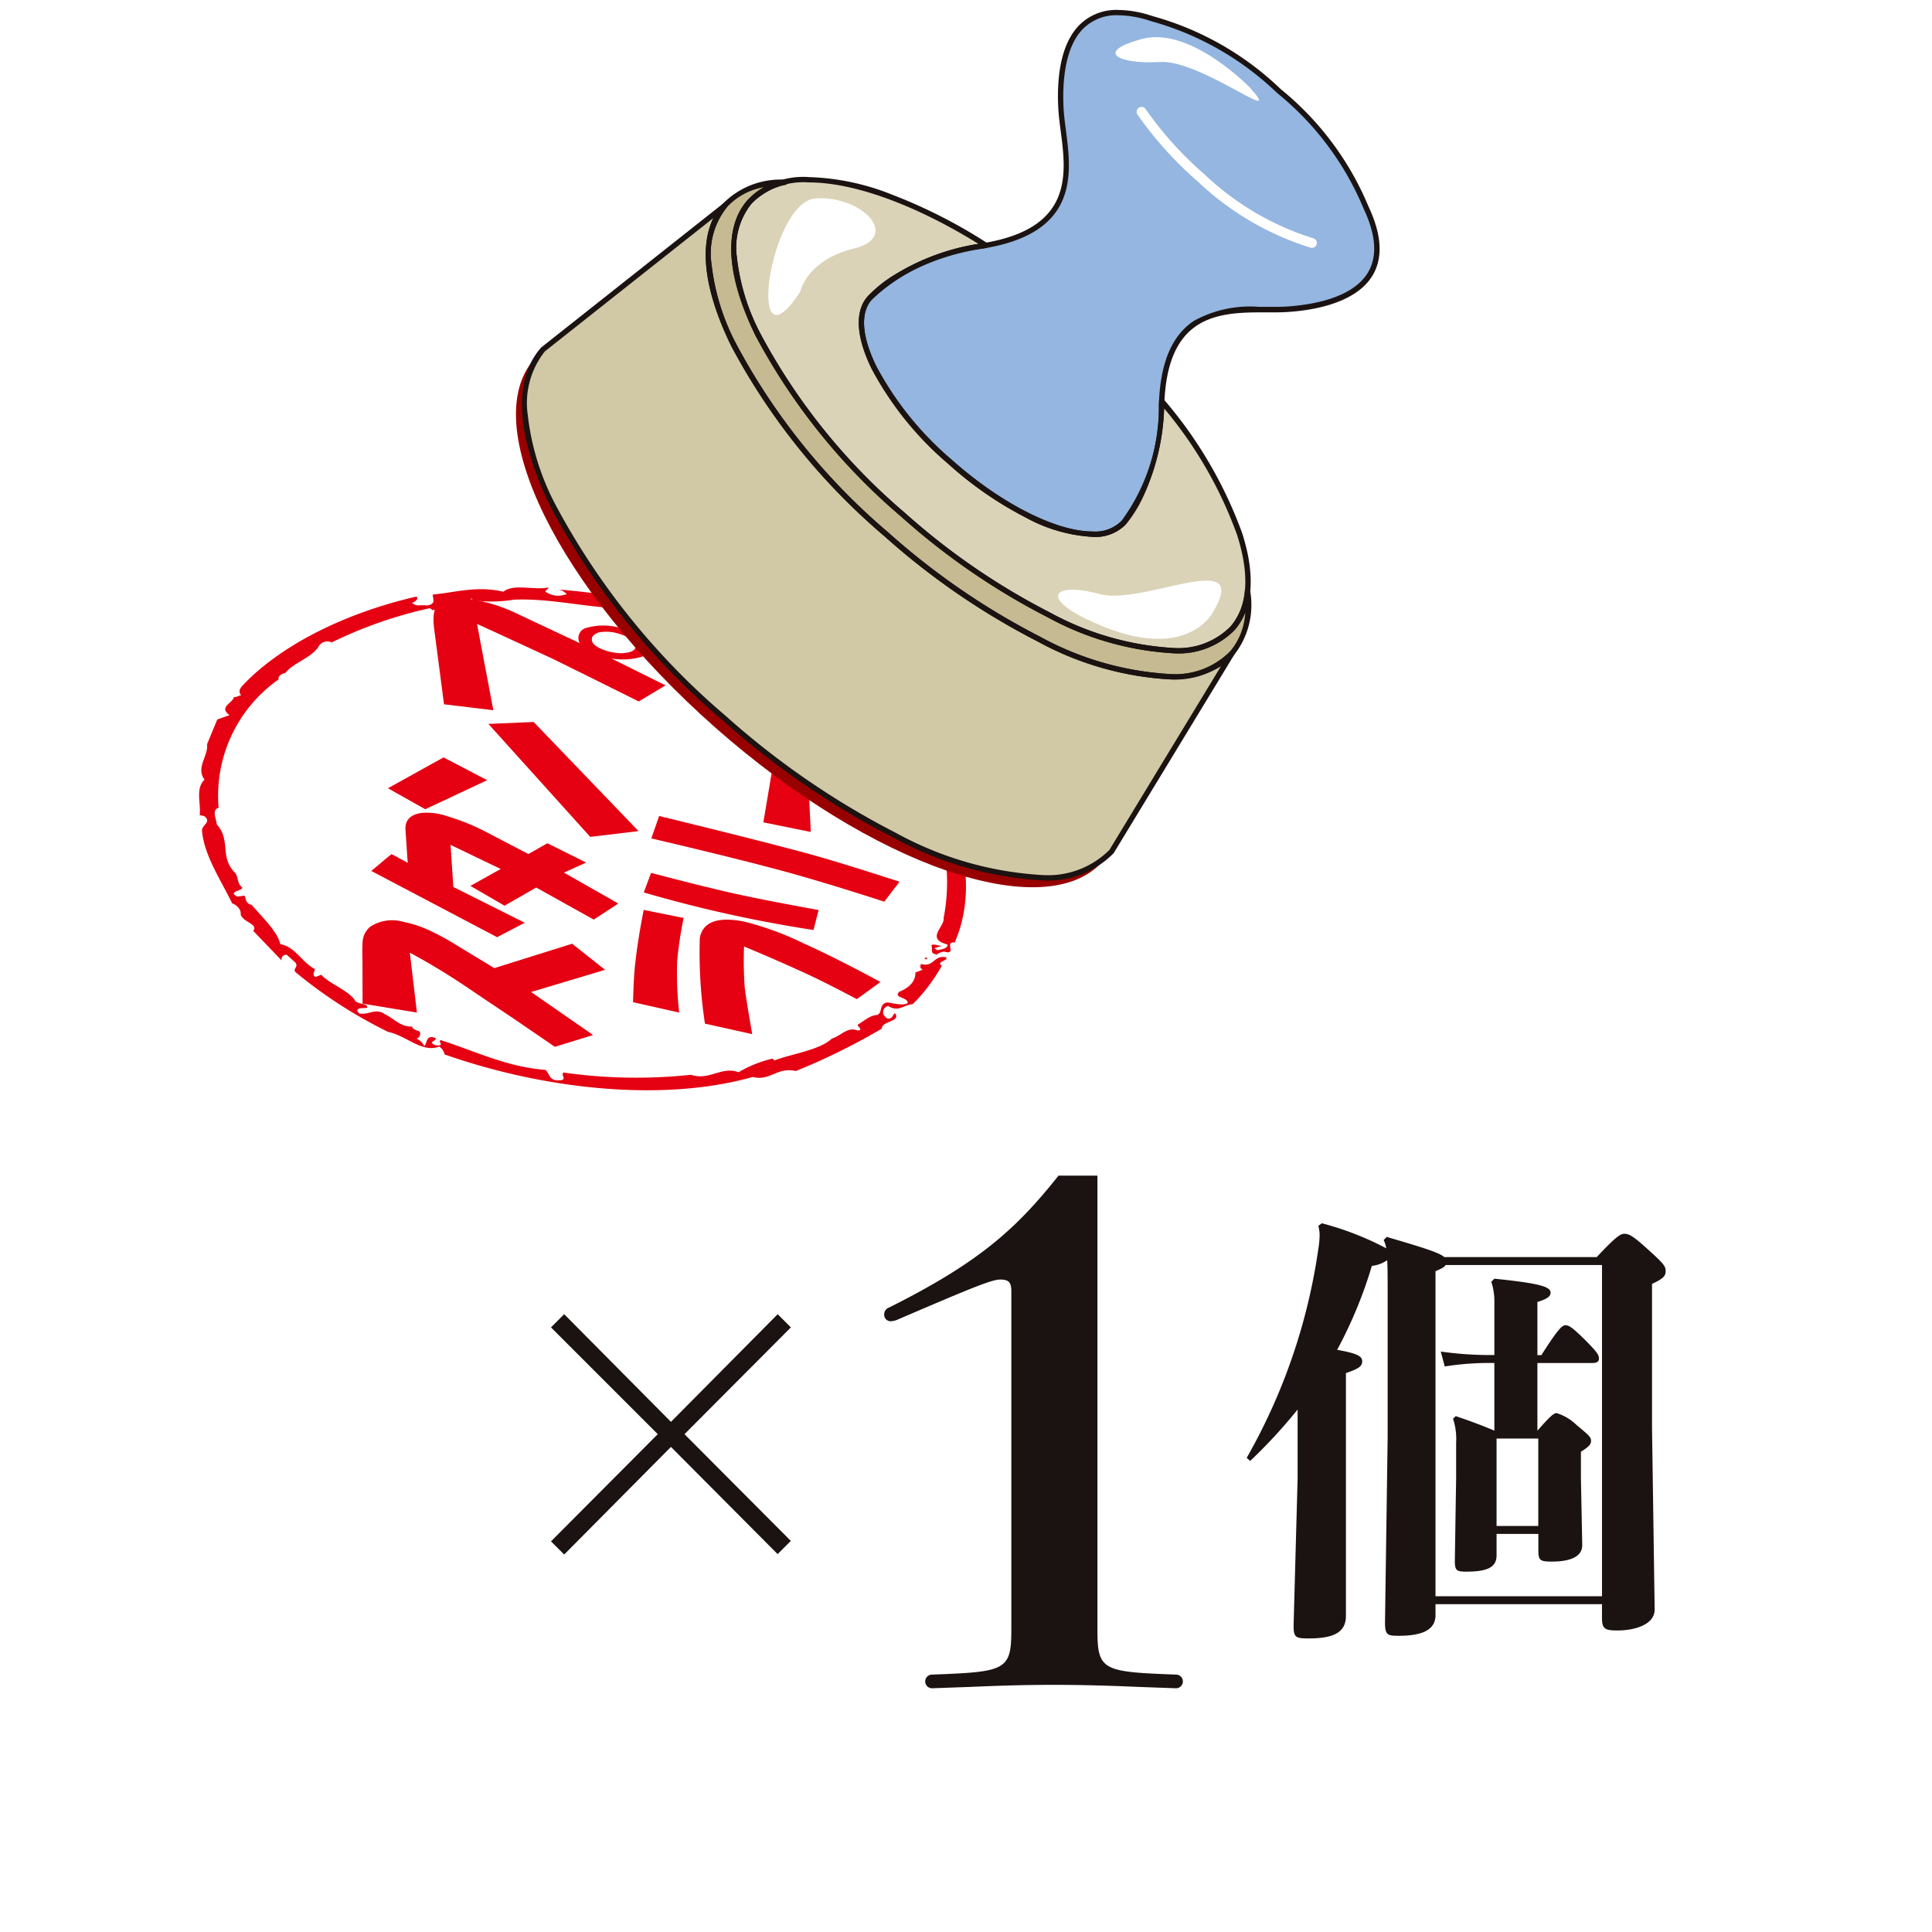 <svg xmlns="http://www.w3.org/2000/svg" xmlns:xlink="http://www.w3.org/1999/xlink" width="125.819" height="125.819" viewBox="0 0 125.819 125.819"><defs><filter id="a" x="0" y="0" width="125.819" height="125.819" filterUnits="userSpaceOnUse"><feOffset input="SourceAlpha"/><feGaussianBlur stdDeviation="3" result="b"/><feFlood flood-color="#ed8f5d"/><feComposite operator="in" in2="b"/><feComposite in="SourceGraphic"/></filter></defs><g transform="translate(9 0.821)"><g transform="matrix(1, 0, 0, 1, -9, -0.82)" filter="url(#a)"><rect width="107.819" height="107.819" transform="translate(9 9)" fill="#fff"/></g><g transform="translate(26.879 75.742)"><path d="M98.782,170.844l6.924,6.951-.859.859L97.9,171.673l-6.953,7.008-.859-.857,6.953-6.981-6.953-6.953.859-.859,6.953,7.01,6.951-7.01.859.859Z" transform="translate(-90.084 -154.008)" fill="#1b1311"/><path d="M115.8,158.113v29.554c0,2.671.31,2.761,5.119,2.939a.445.445,0,1,1,0,.89l-2.493-.09c-2-.088-3.739-.132-5.518-.132-1.736,0-3.339.044-5.342.132l-2.537.09a.445.445,0,0,1,0-.89c4.808-.178,5.164-.268,5.164-2.939v-22.03c0-.58-.178-.758-.712-.758s-1.558.4-6.632,2.581a1.34,1.34,0,0,1-.49.134.422.422,0,0,1-.446-.446.461.461,0,0,1,.312-.444c5.876-2.939,8.28-5.119,11.039-8.591Z" transform="translate(-80.21 -158.113)" fill="#1b1311"/><path d="M137.924,184.61H127.08v.715c0,1.029-1,1.343-2.4,1.343-.745,0-.888-.057-.888-.886l.172-12.046v-9.155c0-1.143,0-1.858-.029-2.374a2.167,2.167,0,0,1-1,.372,28.764,28.764,0,0,1-2.26,5.465c1.26.227,1.631.4,1.631.743,0,.316-.2.486-1.059.772v15.822c0,1.145-.945,1.458-2.431,1.458-.888,0-1-.057-.972-1.031l.257-9.382v-4.493a34.2,34.2,0,0,1-3.089,3.348l-.229-.2a38.437,38.437,0,0,0,4.664-13.591,6.093,6.093,0,0,0,.086-.886,2.1,2.1,0,0,0-.086-.629l.229-.172a19.518,19.518,0,0,1,4.2,1.631,2.364,2.364,0,0,0-.172-.543l.2-.2c2.433.714,3.434,1.029,3.748,1.315h9.927c1.26-1.345,1.547-1.517,1.8-1.517s.486.059,1.488.974c1.115,1,1.2,1.145,1.2,1.458s-.143.486-.886.829v9.355l.171,11.817c.029,1.029-1.315,1.4-2.431,1.4-.831,0-1-.116-1-.859Zm0-.516V162.523H127.739c-.086.143-.257.228-.659.4v21.171Zm-6.867-4.062v1.4c0,.743-.543,1.059-1.974,1.059-.659,0-.743-.086-.743-.745l.084-5.35v-2.317a4.172,4.172,0,0,0-.2-1.545l.172-.172c.943.316,1.774.629,2.517.945V168.9H130.8a18.56,18.56,0,0,0-3.119.229l-.257-.972a22.857,22.857,0,0,0,3.376.227h.114v-3.4a4.111,4.111,0,0,0-.2-1.372l.2-.2c3.089.314,3.662.543,3.662.915,0,.257-.286.429-.859.6v3.462h.259c1.145-1.8,1.372-1.945,1.574-1.945s.427.114,1.286.972c.772.774.888.972.888,1.174,0,.229-.116.314-.459.314h-3.548v4.407c.831-.945,1.06-1.145,1.259-1.145a3.284,3.284,0,0,1,1.288.772c.831.688.945.8.945,1.029s-.114.372-.659.715v1.69l.086,4.348c.028.829-.829,1.115-2,1.115-.743,0-.857-.086-.857-.715v-1.086Zm0-.516h2.717v-5.695h-2.717Z" transform="translate(-69.474 -156.702)" fill="#1b1311"/></g><g transform="translate(3.962)"><g transform="translate(0 37.425)"><path d="M78.78,145.837l.8-.283c-.738-.528.207-.782.286-1.178.2.009.316-.094.471-.127-.284-.31.068-.587.261-.8,2.433-2.488,6.513-4.55,11.138-5.614.178.1-.007.283-.174.376l-.1.011c.238.3.62.125.952.191.609-.068.426-.389.393-.712,1.514-.139,2.893-.591,4.6-.185.706-.556,2.044-.064,2.981-.288l-.251.266a1.389,1.389,0,0,0,1.191.238l.209-.051a.852.852,0,0,0-.583-.308,38.835,38.835,0,0,1,15.5,4.476c-.092.455.7.486,1.106.664a30.975,30.975,0,0,1,2.8,1.86.811.811,0,0,0,.343.512l.108-.04c.807.668,2.06,1.332,2.2,2.119l-.215.084c.11.433,1.238.248.855.679a5,5,0,0,1,1.976,2.739c-.387-.046-.818.372-1.042.013l.031-.154a.413.413,0,0,0,.35-.024c-.218-.393-.857-.172-.813-.638a23.615,23.615,0,0,0-5.682-5.511c-.345-.257.224-.618-.27-.877-.549-.237-1,.275-1.448-.194a30.988,30.988,0,0,0-5.418-2.64c.134-.163-.128-.343-.264-.4-1.081.194-2.174-.532-3.216-.772l.376-.145c-.136-.061-.147-.251-.4-.238-.76.574-1.9-.383-2.816-.283-2.266-.075-4.623-.673-6.924-.567a9.093,9.093,0,0,1-2.634.04l-.125-.119c-.273.134-.281.418-.8.283a7.181,7.181,0,0,1-1.73.475l-.172-.128a28.485,28.485,0,0,0-6.394,2.229.664.664,0,0,0-.842.242c-.451.765-1.6,1.04-2.185,1.747-.262.073-.482.187-.431.42a9.254,9.254,0,0,0-3.91,8.364c-.471.127-.147.73-.119,1.084.937,1.011.161,2.154,1.2,3.154.231.332.11.686.455.947.051.233-.991.244-.319.6l.459-.066c.119.15.046.516.475.6.681.8,1.684,1.732,1.864,2.559.96.161,1.4,1.169,2.251,1.624.017.163-.224.367.044.516l.376-.145c.528.58,1.64.961,2.156,1.6.125.372.9.213.831.547-.209.053-.44-.024-.613.1-.073.112.017.161.094.272.618.125,1.068-.387,1.675.051.587.277,1.02.838,1.772.8.017.161.248.24.481.317a.317.317,0,0,1-.194.468,1.043,1.043,0,0,1,.5.481c.222-.114.057-.78.749-.514.017.161-.187.183-.259.3a.493.493,0,0,0,.411.178c.4-.015-.006-.224.167-.347,2.191.694,4.308,1.752,6.8,1.936.316.158.193.767,1,.677.453-.037.015-.314.2-.5a33.671,33.671,0,0,0,8.3.147c1.207.4,2-.58,3.106-.167a7.905,7.905,0,0,1,2.209-.886l.125.119c1.128-.438,2.906-.651,3.755-1.429.58-.171,1-.782,1.642-.527.448-.005,0-.253.026-.374.389-.207.767-.605,1.268-.631.376-.147.092-.71.659-.818.483.066.994.231,1.33.046.031-.405-.976-.323-.545-.743.644-.25,1.081-.7,1.042-1.248l.484-.187c-.226-.108-.149-.251-.123-.372.892.242.82-.627,1.669-.424.048.26-.7.27-.306.539a11.343,11.343,0,0,1-1.89,2.5c-.6.039-.9.547-1.609.121a.418.418,0,0,0-.272.609c.083.081.112.182.3.22.3-.035.246-.237.42-.36.431.561-.9.517-.848,1a42.02,42.02,0,0,1-5.608,2.767c-1.233-.279-1.673.677-2.805.387-5.83,1.647-13.543.826-20.071-1.468a.816.816,0,0,0-.343-.512c-1.128.438-2.135-.714-3.326-.952a30.542,30.542,0,0,1-6.054-3.908c-.154-.22.209-.306.02-.6l-.587-.528c-.3.033-.341.216-.323.378l-1.844-1.921c.341-.471-.682-.55-.824-1.084.05-.244-.182-.574-.55-.712-.772-1.581-1.844-3.157-1.967-4.764.026-.374.653-.534.136-.923l-.286-.057c.1-.771-.3-1.708.316-2.312-.585-.783.259-1.532.167-2.31Z" transform="translate(-77.593 -137.227)" fill="#e50012"/><path d="M83.932,152.436c.037.072.172.13.112.18l-.167.094c-.268-.149-.011-.191.055-.273" transform="translate(-72.447 -124.534)" fill="#e50012"/><path d="M94.83,138.308l.083.081-.16.062-.172-.13c.064-.083.154-.031.25-.013" transform="translate(-63.415 -136.352)" fill="#e50012"/><path d="M97.118,138.951l.249.24-.477.158c-.281-.088-.427-.339-.117-.405.114-.07.244.018.345.007" transform="translate(-61.73 -135.817)" fill="#e50012"/><path d="M95.091,154.839c.1-.013.1.018.136.059l-.011.061-.238-.048c.006-.029.061-.05.114-.072" transform="translate(-63.084 -122.53)" fill="#e50012"/><path d="M95.946,154.614a.2.2,0,0,1,.185.068l-.013.062-.286-.059c.013-.061.061-.051.114-.072" transform="translate(-62.37 -122.717)" fill="#e50012"/><path d="M97.126,154.542c-.024.123-.222.114-.336.187l-.321-.128c.209-.053.448-.005.657-.059" transform="translate(-61.838 -122.776)" fill="#e50012"/><path d="M98.942,153.974c.226.108.154.222.13.343-.222.114-.593.229-.787-.031.042-.213.453-.288.657-.312" transform="translate(-60.323 -123.25)" fill="#e50012"/><path d="M99.922,153.776l.04.039c-.024.121-.382.178-.5.028.156-.033.235-.174.46-.066" transform="translate(-59.34 -123.449)" fill="#e50012"/><path d="M101.465,152.718a.372.372,0,0,1,.356.2.361.361,0,0,1-.483-.064c.013-.062-.022-.132.127-.134" transform="translate(-57.775 -124.298)" fill="#e50012"/><path d="M104.461,144.606c1.6,3.139,2.084,6.656.8,9.595-.727-.083.222.868-.712.585-.161.062-.363.086-.437.2-.53-.075-.229-.332-.378-.583.132-.163.442.026.692.013l-.477.158.172.128c.255-.042.714-.108.668-.372-1.457-.387-.167-1.141-.248-1.728a12.2,12.2,0,0,0-1.134-7.92Z" transform="translate(-56.049 -131.068)" fill="#e50012"/><path d="M103.516,150.4l-.018.092-.143-.029.018-.092Z" transform="translate(-56.092 -126.261)" fill="#e50012"/><path d="M103.586,150.651c.094.02.2.009.231.079-.013.061.016.161-.083.174-.084-.081-.215-.171-.149-.253" transform="translate(-55.913 -126.023)" fill="#e50012"/><path d="M86.484,151.15l.459,3.9-3.537-.58-.009-2.867c-.013-.415-.011-.794.009-1.137a1.378,1.378,0,0,1,.5-1.009,2.632,2.632,0,0,1,2.181-.31,7.625,7.625,0,0,1,1.712.571,16.479,16.479,0,0,1,1.776.976l2.411,1.462,5.069-1.589,2.143,1.7-4.82,1.444,4.04,2.8-2.491.769L93.03,155.3q-1.547-1.029-2.768-1.86-1.932-1.3-3.777-2.29" transform="translate(-72.755 -127.354)" fill="#e50012"/><path d="M83.707,149.027l1.317-1.1,1.055.569-.147-2.178c-.028-.593.312-.947,1.018-1.066a4.048,4.048,0,0,1,1.71.213,14.077,14.077,0,0,1,2.435.978l2.844,1.482,1.237-.7,2.524,1.257-1.447.653,3.541,2.014-1.6,1.046-3.746-2.088-2.064,1.183L90.161,150l1.976-1.1-3.266-1.569.18,2.741L93.7,152.4l-1.8.941Z" transform="translate(-72.49 -130.554)" fill="#e50012"/><path d="M84.3,146.324l3.62-2.009,2.844,1.484-4.034,1.891Zm6.542-4.19,2.948-.125,6.828,7.105-3.145.376Z" transform="translate(-71.998 -133.236)" fill="#e50012"/><path d="M95.439,140.534a.685.685,0,0,1,.5-1.009,3.977,3.977,0,0,1,2.323.075,2.472,2.472,0,0,1,1.567.934.614.614,0,0,1-.323.881,4.407,4.407,0,0,1-2,.119l3.522,1.75-1.747,1.049q-2.722-1.359-5.649-2.8-2.471-1.148-4.882-2.251l1.062,5.621-3.211-.385-.633-4.849q-.182-1.274.27-1.706a2.8,2.8,0,0,1,2.1-.294,10.82,10.82,0,0,1,3.091.98Zm3.638.079q-.2-.462-1.31-.752a2.666,2.666,0,0,0-1.092-.024c-.264.1-.411.222-.44.367-.046.231.086.431.393.6a3.23,3.23,0,0,0,1.1.352,2.248,2.248,0,0,0,.958-.037c.31-.088.442-.259.394-.506" transform="translate(-70.647 -136.897)" fill="#e50012"/><path d="M109.119,153.371l-1.543,1.123q-2.378-1.258-3.719-1.853-1.808-.82-3.627-1.576a23.718,23.718,0,0,0,.044,2.679q.113.9.488,3.029l-3.078-.682a30.382,30.382,0,0,1-.334-5.6q.314-1.563,2.913-1.042a19.74,19.74,0,0,1,3.877,1.429q1.88.834,4.979,2.5m-15.425-4.695,2.6.523a24.792,24.792,0,0,0-.42,2.814,22.42,22.42,0,0,0,.132,3.348L93,154.692c.028-1.1.075-1.95.145-2.543q.171-1.563.552-3.473" transform="translate(-64.736 -127.672)" fill="#e50012"/><path d="M93.856,149.05q3.679.969,5.709,1.409,1.61.355,5.2,1.011l-.334,1.3a85.507,85.507,0,0,1-11.053-2.447Zm.013-2.244.512-1.46q6.756,1.648,9.874,2.5,2.075.578,5.779,1.78l-.991,1.3q-2.881-.936-5.506-1.693-3.041-.87-9.668-2.429" transform="translate(-64.416 -130.451)" fill="#e50012"/><path d="M97.625,148.638l1.134-6.742,2.313.5q-.319,2.314-.473,4.17.008.688.116,2.7Z" transform="translate(-60.874 -133.33)" fill="#e50012"/></g><g transform="translate(20.639)"><path d="M127.062,162.6c-3.724,4.216-15.031.314-25.255-8.716S86.314,134.113,90.038,129.9s15.031-.314,25.255,8.716,15.493,19.768,11.769,23.984" transform="translate(-88.842 -107.338)" fill="#980000"/><path d="M135.208,152.842c-3.322,3.761-13.407.281-22.525-7.773s-13.82-17.631-10.5-21.391l-11.841,9.369c-3.724,4.216,1.547,14.954,11.769,23.984s21.533,12.932,25.255,8.716Z" transform="translate(-88.584 -111.111)" fill="#d1c8a6"/><path d="M122.793,167.945h0a23.05,23.05,0,0,1-9.744-2.8,53.336,53.336,0,0,1-11.265-7.741,47.824,47.824,0,0,1-11.232-13.952c-2.318-4.724-2.524-8.537-.58-10.738l.03-.033,11.875-9.4.685.723a4.491,4.491,0,0,0-.921,3.428,14.364,14.364,0,0,0,1.577,5.106,41.685,41.685,0,0,0,9.8,12.151c6.3,5.567,13.411,9.164,18.109,9.163a4.723,4.723,0,0,0,3.71-1.346l.8.591-7.861,12.943-.029.033A6.289,6.289,0,0,1,122.793,167.945Zm-32.1-34.535a5.117,5.117,0,0,0-1.018,3.855,16.174,16.174,0,0,0,1.775,5.747,46.815,46.815,0,0,0,11,13.643c7.077,6.251,15.064,10.289,20.346,10.29a5.375,5.375,0,0,0,4.174-1.5l6.67-10.982a7.431,7.431,0,0,1-2.514.392,20.6,20.6,0,0,1-8.714-2.5,47.616,47.616,0,0,1-10.057-6.912,42.693,42.693,0,0,1-10.032-12.46c-1.471-3-1.991-5.588-1.548-7.549Z" transform="translate(-88.584 -111.111)" fill="rgba(0,0,0,0)"/><path d="M129.764,153.531c-3.322,3.761-13.407.281-22.525-7.773s-13.82-17.63-10.5-21.391,13.4-.281,22.523,7.773,13.816,17.63,10.5,21.391" transform="translate(-83.14 -111.801)" fill="#c5ba91"/><path d="M129.043,151.981c-3.163,3.581-12.767.266-21.452-7.4s-13.161-16.792-10-20.373,12.767-.268,21.452,7.4,13.16,16.792,10,20.373" transform="translate(-82.386 -111.875)" fill="#dad3b8"/><path d="M128.805,136.154c2.84-.176,7.579-1.262,5.24-6.456a19.429,19.429,0,0,0-5.707-7.722.629.629,0,0,0-.053-.046l-.051-.048a19.474,19.474,0,0,0-8.368-4.709c-5.443-1.679-5.937,3.157-5.761,6,.18,2.893,2.022,7.742-5.183,8.865-5.023.782-7.285,3.392-7.285,3.392-1.655,1.871.686,6.641,5.227,10.65.017.017.035.031.053.048l.051.046c4.541,4.01,9.562,5.744,11.217,3.871,0,0,2.31-2.568,2.466-7.648.222-7.287,5.263-6.06,8.155-6.239" transform="translate(-78.608 -116.828)" fill="#94b6e0"/><path d="M114.844,125.022a23.823,23.823,0,0,1-3.917-4.354.32.32,0,0,1,.53-.358,23.15,23.15,0,0,0,3.81,4.232,18.1,18.1,0,0,0,7.083,4.181.32.32,0,1,1-.139.624,18.746,18.746,0,0,1-7.368-4.326" transform="translate(-70.457 -114.037)" fill="#fff"/><path d="M99.877,129.509s.407-2.055,3.5-2.816.547-3.455-2.482-3.267-4.632,11.611-1.015,6.084" transform="translate(-81.368 -111.329)" fill="#fff"/><path d="M118.2,139.006s-1.765,3.66-8.292.475c-3.064-1.5-1.913-2.387.893-1.614s9.894-3.091,7.4,1.139" transform="translate(-72.784 -100)" fill="#fff"/><path d="M118.934,121.038s-3.911-4.082-7.089-3.22-1.466,1.66,1.185,1.5,8.2,4.291,5.9,1.725" transform="translate(-71.081 -116.101)" fill="#fff"/><path d="M122.793,167.619h0a22.735,22.735,0,0,1-9.6-2.765A53.007,53.007,0,0,1,102,157.16,47.5,47.5,0,0,1,90.845,143.31c-2.256-4.6-2.48-8.283-.629-10.378a.176.176,0,0,1,.022-.021l11.841-9.369a.174.174,0,0,1,.238.252,4.8,4.8,0,0,0-1,3.668,14.68,14.68,0,0,0,1.609,5.226,42.014,42.014,0,0,0,9.873,12.252,46.935,46.935,0,0,0,9.911,6.813,19.954,19.954,0,0,0,8.414,2.432,5.029,5.029,0,0,0,3.954-1.457.174.174,0,0,1,.279.206l-7.837,12.9a.174.174,0,0,1-.018.025A5.981,5.981,0,0,1,122.793,167.619ZM90.467,133.173a5.41,5.41,0,0,0-1.117,4.117,16.49,16.49,0,0,0,1.807,5.867A47.144,47.144,0,0,0,102.231,156.9a52.655,52.655,0,0,0,11.119,7.642,22.4,22.4,0,0,0,9.443,2.729,5.663,5.663,0,0,0,4.437-1.628l7.263-11.959a6.108,6.108,0,0,1-3.37.847,20.29,20.29,0,0,1-8.569-2.468,47.287,47.287,0,0,1-9.987-6.864,42.364,42.364,0,0,1-9.955-12.359c-1.716-3.5-2.114-6.406-1.172-8.35Z" transform="translate(-88.584 -111.111)" fill="#1b1311"/><path d="M125.68,155.218h0a20.3,20.3,0,0,1-8.569-2.469,47.306,47.306,0,0,1-9.987-6.863,42.368,42.368,0,0,1-9.956-12.36c-2.016-4.108-2.214-7.4-.557-9.277a5.259,5.259,0,0,1,4.035-1.57.174.174,0,0,1,.041.344,4.018,4.018,0,0,0-2.208,1.222,4.564,4.564,0,0,0-.951,3.487,13.976,13.976,0,0,0,1.532,4.974,39.994,39.994,0,0,0,9.4,11.665,44.712,44.712,0,0,0,9.439,6.488,19,19,0,0,0,8.009,2.315,4.779,4.779,0,0,0,3.758-1.384,4.032,4.032,0,0,0,.941-2.34.174.174,0,0,1,.346,0,5.269,5.269,0,0,1-1.061,4.2A5.352,5.352,0,0,1,125.68,155.218Zm-26.4-32.047a4.254,4.254,0,0,0-2.409,1.308,4.8,4.8,0,0,0-1,3.668,14.686,14.686,0,0,0,1.61,5.226,42.017,42.017,0,0,0,9.874,12.252,46.954,46.954,0,0,0,9.912,6.813,19.959,19.959,0,0,0,8.414,2.432h0a5.024,5.024,0,0,0,3.952-1.456,4.26,4.26,0,0,0,1-2.551,3.914,3.914,0,0,1-.7,1.158,5.106,5.106,0,0,1-4.019,1.5,19.33,19.33,0,0,1-8.164-2.352,45.064,45.064,0,0,1-9.514-6.539,40.345,40.345,0,0,1-9.483-11.772c-1.921-3.915-2.109-7.056-.529-8.845A3.9,3.9,0,0,1,99.281,123.171Z" transform="translate(-83.14 -111.799)" fill="#1b1311"/><path d="M101.483,122.588a15.694,15.694,0,0,1,5.333,1.117,33.775,33.775,0,0,1,6.266,3.18.174.174,0,0,1-.063.318c-.1.017-.193.033-.292.048a12.458,12.458,0,0,0-7.18,3.334c-.751.851-.639,2.389.315,4.334a20.838,20.838,0,0,0,4.9,6.074l.107.094c3.15,2.782,6.709,4.58,9.066,4.58a2.42,2.42,0,0,0,1.9-.7,12.449,12.449,0,0,0,2.422-7.539l.011-.261a.174.174,0,0,1,.309-.1,27.966,27.966,0,0,1,5.105,8.714c.882,2.755.707,4.938-.506,6.311a5.106,5.106,0,0,1-4.019,1.5,19.334,19.334,0,0,1-8.165-2.352,45.061,45.061,0,0,1-9.514-6.539,40.338,40.338,0,0,1-9.482-11.772c-1.921-3.915-2.109-7.056-.53-8.845A5.105,5.105,0,0,1,101.483,122.588Zm11.022,4.347c-4.116-2.546-8.114-4-11.022-4a4.778,4.778,0,0,0-3.758,1.384,4.565,4.565,0,0,0-.951,3.487,13.98,13.98,0,0,0,1.532,4.974,39.987,39.987,0,0,0,9.4,11.665,44.71,44.71,0,0,0,9.439,6.488,19,19,0,0,0,8.009,2.315,4.778,4.778,0,0,0,3.758-1.384c1.128-1.276,1.278-3.342.436-5.975a27.085,27.085,0,0,0-4.753-8.241,14.676,14.676,0,0,1-1.3,5.592,8.531,8.531,0,0,1-1.2,1.962,2.747,2.747,0,0,1-2.162.812,10.189,10.189,0,0,1-4.305-1.238,23.633,23.633,0,0,1-4.992-3.431l-.1-.092a21.193,21.193,0,0,1-4.979-6.182c-1.02-2.079-1.114-3.754-.264-4.716a8.541,8.541,0,0,1,1.8-1.435A14.7,14.7,0,0,1,112.5,126.936Z" transform="translate(-82.386 -111.875)" fill="#1b1311"/><path d="M116.151,150.971h0a10.191,10.191,0,0,1-4.306-1.239,23.642,23.642,0,0,1-4.992-3.431l-.069-.061-.039-.035a21.171,21.171,0,0,1-4.974-6.177c-1.021-2.079-1.114-3.754-.264-4.715a8.53,8.53,0,0,1,1.8-1.435,14.756,14.756,0,0,1,5.592-2.014c6.02-.938,5.556-4.49,5.182-7.344-.062-.475-.121-.923-.146-1.338-.109-1.753.03-4.128,1.31-5.49a3.4,3.4,0,0,1,2.592-1.037,7.163,7.163,0,0,1,2.083.353l.221.068a19.507,19.507,0,0,1,8.211,4.677l.05.046c.017.014.038.031.058.051a19.459,19.459,0,0,1,5.655,7.571l.093.206c.792,1.758.853,3.214.181,4.327-1.107,1.834-3.964,2.275-5.569,2.374-.313.019-.65.022-.908.022-.29,0-.591,0-.9,0-3.036,0-6.014.467-6.184,6.053a14.769,14.769,0,0,1-1.308,5.8,8.537,8.537,0,0,1-1.2,1.962A2.749,2.749,0,0,1,116.151,150.971ZM117.833,117a3.07,3.07,0,0,0-2.339.928c-1.258,1.338-1.3,3.851-1.217,5.23.025.4.083.845.144,1.314.372,2.846.882,6.743-5.474,7.733-4.9.763-7.158,3.309-7.18,3.334-.752.85-.64,2.388.315,4.333a20.823,20.823,0,0,0,4.9,6.073l.008.007.025.022.022.019.051.045c3.151,2.783,6.71,4.581,9.067,4.582h0a2.421,2.421,0,0,0,1.9-.7,12.463,12.463,0,0,0,2.422-7.539c.083-2.715.826-4.5,2.271-5.473a7.559,7.559,0,0,1,4.261-.917c.308,0,.61,0,.9,0,.253,0,.583,0,.887-.021,1.537-.1,4.268-.509,5.292-2.207.609-1.009.542-2.356-.2-4l-.093-.207a19.159,19.159,0,0,0-5.571-7.456l-.008-.007a.5.5,0,0,0-.039-.033l-.01-.008-.051-.048a19.2,19.2,0,0,0-8.08-4.6l-.221-.068A6.819,6.819,0,0,0,117.833,117Z" transform="translate(-78.608 -116.828)" fill="#1b1311"/></g></g></g></svg>